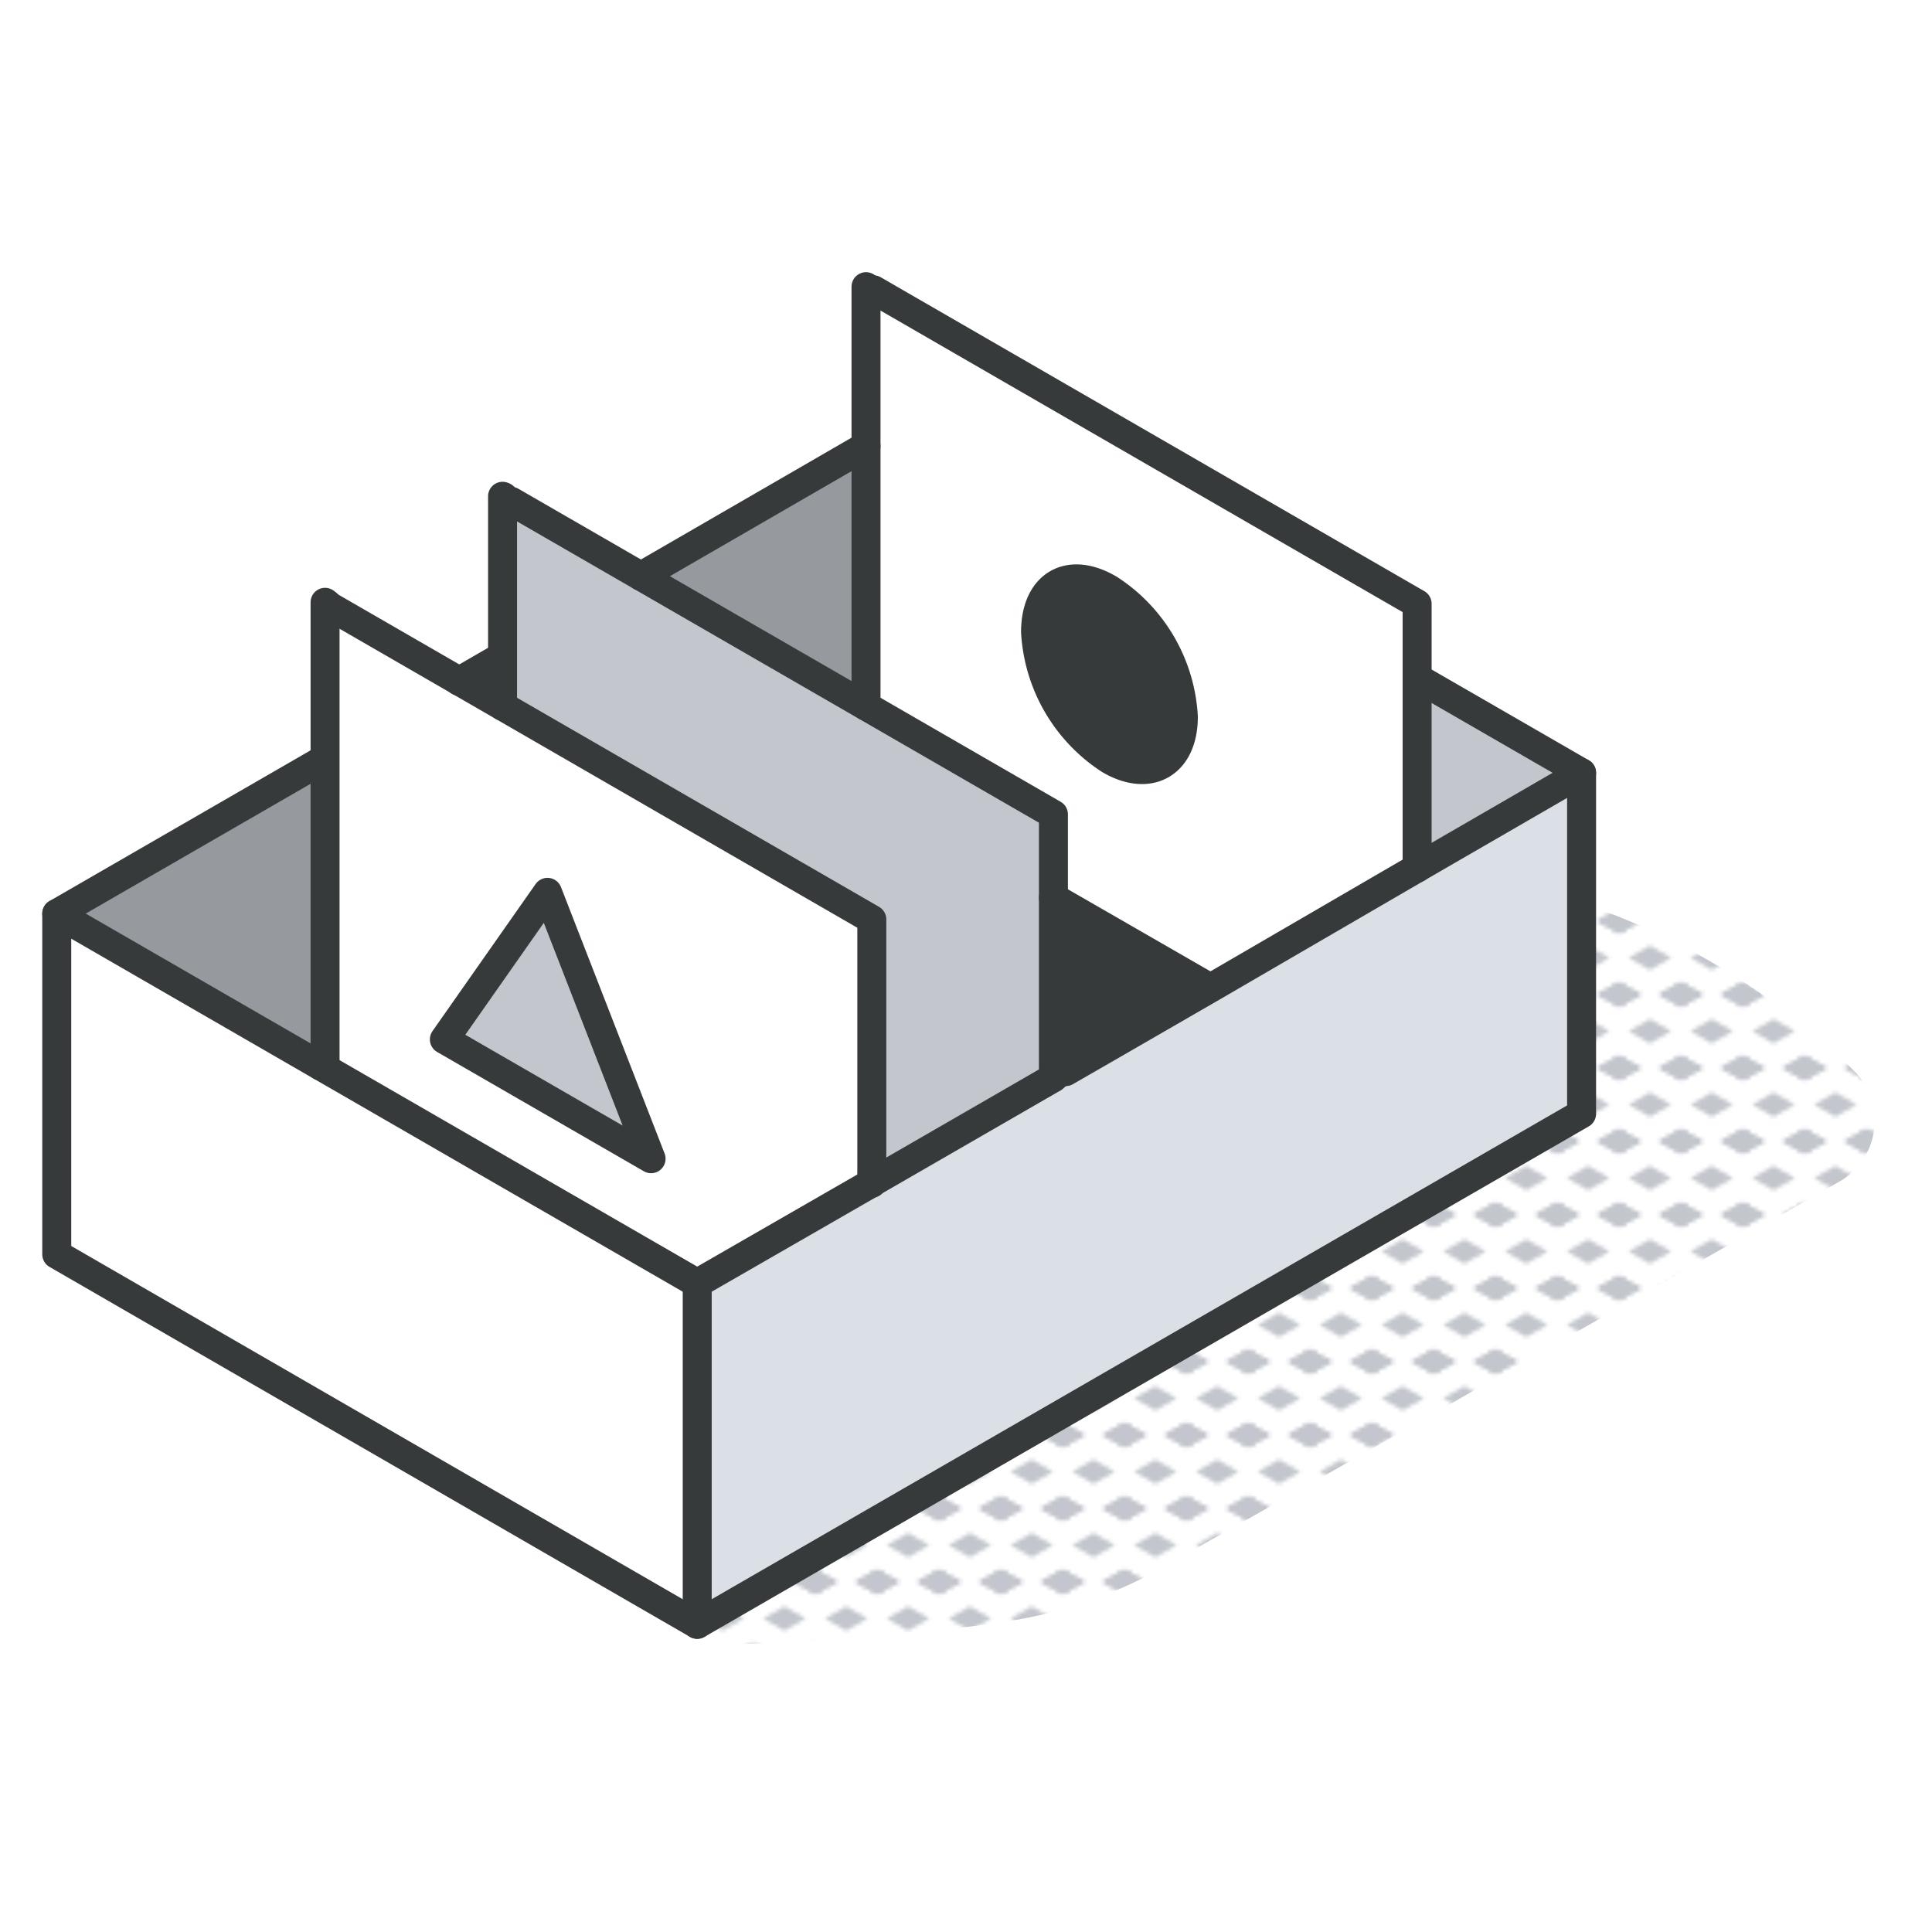 <svg id="Ebene_1" data-name="Ebene 1" xmlns="http://www.w3.org/2000/svg" xmlns:xlink="http://www.w3.org/1999/xlink" viewBox="0 0 80 80"><defs><pattern id="New_Pattern_Swatch_2" data-name="New Pattern Swatch 2" width="16" height="19" patternTransform="translate(-173.6 13.82) scale(0.16)" patternUnits="userSpaceOnUse" viewBox="0 0 16 19"><rect width="16" height="19" style="fill:none"/><polygon points="16 22.18 10.5 19 16 15.82 21.5 19 16 22.18" style="fill:#c3c7cd"/><polygon points="16 22.18 10.5 19 16 15.82 21.5 19 16 22.18" style="fill:#c3c7cd"/><polygon points="0 22.18 -5.5 19 0 15.82 5.5 19 0 22.18" style="fill:#c3c7cd"/><polygon points="0 22.18 -5.5 19 0 15.82 5.5 19 0 22.18" style="fill:#c3c7cd"/><polygon points="16 22.18 10.5 19 16 15.82 21.5 19 16 22.18" style="fill:#c3c7cd"/><polygon points="16 3.18 10.5 0 16 -3.17 21.5 0 16 3.18" style="fill:#c3c7cd"/><polygon points="16 22.18 10.5 19 16 15.82 21.5 19 16 22.18" style="fill:#c3c7cd"/><polygon points="0 22.18 -5.5 19 0 15.82 5.5 19 0 22.18" style="fill:#c3c7cd"/><polygon points="8 12.68 2.5 9.5 8 6.33 13.5 9.5 8 12.68" style="fill:#c3c7cd"/><polygon points="16 3.18 10.5 0 16 -3.17 21.5 0 16 3.18" style="fill:#c3c7cd"/><polygon points="0 3.18 -5.5 0 0 -3.17 5.5 0 0 3.18" style="fill:#c3c7cd"/><polygon points="0 22.18 -5.5 19 0 15.82 5.5 19 0 22.18" style="fill:#c3c7cd"/><polygon points="0 3.18 -5.5 0 0 -3.17 5.5 0 0 3.18" style="fill:#c3c7cd"/><polygon points="16 3.18 10.5 0 16 -3.17 21.5 0 16 3.18" style="fill:#c3c7cd"/><polygon points="16 3.18 10.5 0 16 -3.17 21.5 0 16 3.18" style="fill:#c3c7cd"/><polygon points="0 3.18 -5.5 0 0 -3.17 5.5 0 0 3.18" style="fill:#c3c7cd"/><polygon points="0 3.18 -5.5 0 0 -3.17 5.5 0 0 3.18" style="fill:#c3c7cd"/></pattern></defs><path d="M76.83,44.4a29.8,29.8,0,0,0-10.6-6.75c-3.43-1.34-5.72,3.94-2.93,5.93a5.38,5.38,0,0,1-.67.68,33.6,33.6,0,0,1-3.8,2.55c-2.75,1.74-5.54,3.4-8.43,4.89a86.08,86.08,0,0,1-8.66,3.89c-2.92,1.1-6,1.83-8.92,3a3.61,3.61,0,0,0-.46.17l-.67.34c-2.56,1.26-2,5.17.33,6.2a20.85,20.85,0,0,0-2.54.58,1.13,1.13,0,0,0,.29,2.21,51.83,51.83,0,0,0,6.35-.43,44.38,44.38,0,0,0,5.76-.55,18.8,18.8,0,0,0,5.35-1.72c1.91-1,21.25-12.06,29-16.5A2.91,2.91,0,0,0,76.83,44.4Z" style="fill:url(#New_Pattern_Swatch_2)"/><g id="index_cards" data-name="index cards"><path d="M65.49,32V46.12L28.87,67.26V53.14L36.1,49h0l7.52-4.34h0S46.46,43,50.08,40.9l8.6-5h0Z" style="fill:#dae0e5"/><path d="M58.68,28.07,65.49,32l-6.81,3.94Z" style="fill:#c3c7cd"/><path d="M58.68,31.45v4.49l-8.6,5h0l-6.46-3.72V33.73l-7.76-4.48h0V11.87h0a.25.25,0,0,1,.08,0h.09l0,0h0l.05,0,0,0L58.68,25ZM49,29.68a6.74,6.74,0,0,0-3.06-5.28c-1.68-1-3.06-.19-3.06,1.77a6.76,6.76,0,0,0,3.06,5.28C47.58,32.42,49,31.64,49,29.68Z" style="fill:#fff"/><path d="M50.08,40.89h0c-3.62,2.09-6.44,3.72-6.46,3.72V37.17Z" style="fill:#373a3a"/><path d="M45.89,24.4A6.74,6.74,0,0,1,49,29.68c0,2-1.37,2.74-3.06,1.77a6.76,6.76,0,0,1-3.06-5.28C42.83,24.21,44.21,23.42,45.89,24.4Z" style="fill:#373a3a"/><path d="M43.62,44.62h0L36.1,49V38.07L20.81,29.25h0V20.55h0a.14.14,0,0,1,.08.05h0s0,0,0,0l0,0h0l0,0h0l14.8,8.54h0l7.76,4.48Z" style="fill:#c3c7cd"/><path d="M36.1,49h0l-7.23,4.16-15.59-9V24.9h0l.08.06h0l0,0h0s0,0,0,0h0s0,0,0,0h0l7.27,4.2h0L36.1,38.07ZM27,48,22.67,37,18.4,43Z" style="fill:#fff"/><polygon points="35.86 18.47 35.86 29.24 35.86 29.25 26.54 23.86 35.86 18.47" style="fill:#969a9e"/><polygon points="28.87 53.14 28.87 67.26 2.35 51.94 2.35 37.83 13.28 44.14 13.28 44.14 28.87 53.14" style="fill:#fff"/><polygon points="22.67 36.95 26.96 47.98 18.4 43.04 22.67 36.95" style="fill:#c3c7cd"/><path d="M20.81,27.17v2.07h0l-1.8-1Z" style="fill:#fff"/><polygon points="13.28 31.52 13.28 44.14 2.35 37.83 13.28 31.52" style="fill:#969a9e"/><line x1="19.01" y1="28.21" x2="20.81" y2="27.17" style="fill:none;stroke:#373a3a;stroke-linecap:round;stroke-linejoin:round;stroke-width:1.2px"/><line x1="26.54" y1="23.86" x2="35.86" y2="18.47" style="fill:none;stroke:#373a3a;stroke-linecap:round;stroke-linejoin:round;stroke-width:1.2px"/><polyline points="13.28 44.14 2.35 37.83 13.28 31.52" style="fill:none;stroke:#373a3a;stroke-linecap:round;stroke-linejoin:round;stroke-width:1.2px"/><polyline points="36.1 48.98 28.87 53.14 13.28 44.14" style="fill:none;stroke:#373a3a;stroke-linecap:round;stroke-linejoin:round;stroke-width:1.2px"/><line x1="43.62" y1="44.63" x2="36.1" y2="48.97" style="fill:none;stroke:#373a3a;stroke-linecap:round;stroke-linejoin:round;stroke-width:1.2px"/><path d="M58.68,35.94l-8.6,5c-3.62,2.09-6.44,3.72-6.46,3.72" style="fill:none;stroke:#373a3a;stroke-linecap:round;stroke-linejoin:round;stroke-width:1.2px"/><path d="M58.68,28.07,65.49,32l-6.81,3.94" style="fill:none;stroke:#373a3a;stroke-linecap:round;stroke-linejoin:round;stroke-width:1.2px"/><line x1="28.87" y1="53.14" x2="28.87" y2="67.26" style="fill:none;stroke:#373a3a;stroke-linecap:round;stroke-linejoin:round;stroke-width:1.2px"/><polyline points="2.35 37.83 2.35 51.94 28.87 67.26 65.49 46.12 65.49 32" style="fill:none;stroke:#373a3a;stroke-linecap:round;stroke-linejoin:round;stroke-width:1.2px"/><path d="M13.54,25h0s0,0,0,0h0s0,0,0,0h0l0,0h0l-.08-.06h0V44.14" style="fill:none;stroke:#373a3a;stroke-linecap:round;stroke-linejoin:round;stroke-width:1.2px"/><line x1="50.08" y1="40.89" x2="43.62" y2="37.17" style="fill:none;stroke:#373a3a;stroke-linecap:round;stroke-linejoin:round;stroke-width:1.2px"/><path d="M13.64,25.1l7.17,4.14h0L36.1,38.07V49" style="fill:none;stroke:#373a3a;stroke-linecap:round;stroke-linejoin:round;stroke-width:1.2px"/><line x1="35.86" y1="11.87" x2="35.86" y2="29.24" style="fill:none;stroke:#373a3a;stroke-linecap:round;stroke-linejoin:round;stroke-width:1.2px"/><path d="M58.68,35.94V25L36.17,12l-.05,0h0l0,0H36a.25.25,0,0,0-.08,0h0" style="fill:none;stroke:#373a3a;stroke-linecap:round;stroke-linejoin:round;stroke-width:1.2px"/><path d="M21.17,20.76l14.69,8.48h0l7.76,4.48v10.9" style="fill:none;stroke:#373a3a;stroke-linecap:round;stroke-linejoin:round;stroke-width:1.2px"/><path d="M20.81,29.24V20.55h0a.14.14,0,0,1,.08.05h0s0,0,0,0l0,0h0l0,0h0" style="fill:none;stroke:#373a3a;stroke-linecap:round;stroke-linejoin:round;stroke-width:1.2px"/><polygon points="22.67 36.95 26.96 47.98 18.4 43.04 22.67 36.95" style="fill:none;stroke:#373a3a;stroke-linecap:round;stroke-linejoin:round;stroke-width:1.2px"/><path d="M49,29.68a6.74,6.74,0,0,0-3.06-5.28c-1.68-1-3.06-.19-3.06,1.77a6.76,6.76,0,0,0,3.06,5.28C47.58,32.42,49,31.64,49,29.68Z" style="fill:none;stroke:#373a3a;stroke-linecap:round;stroke-linejoin:round;stroke-width:1.2px"/></g></svg>